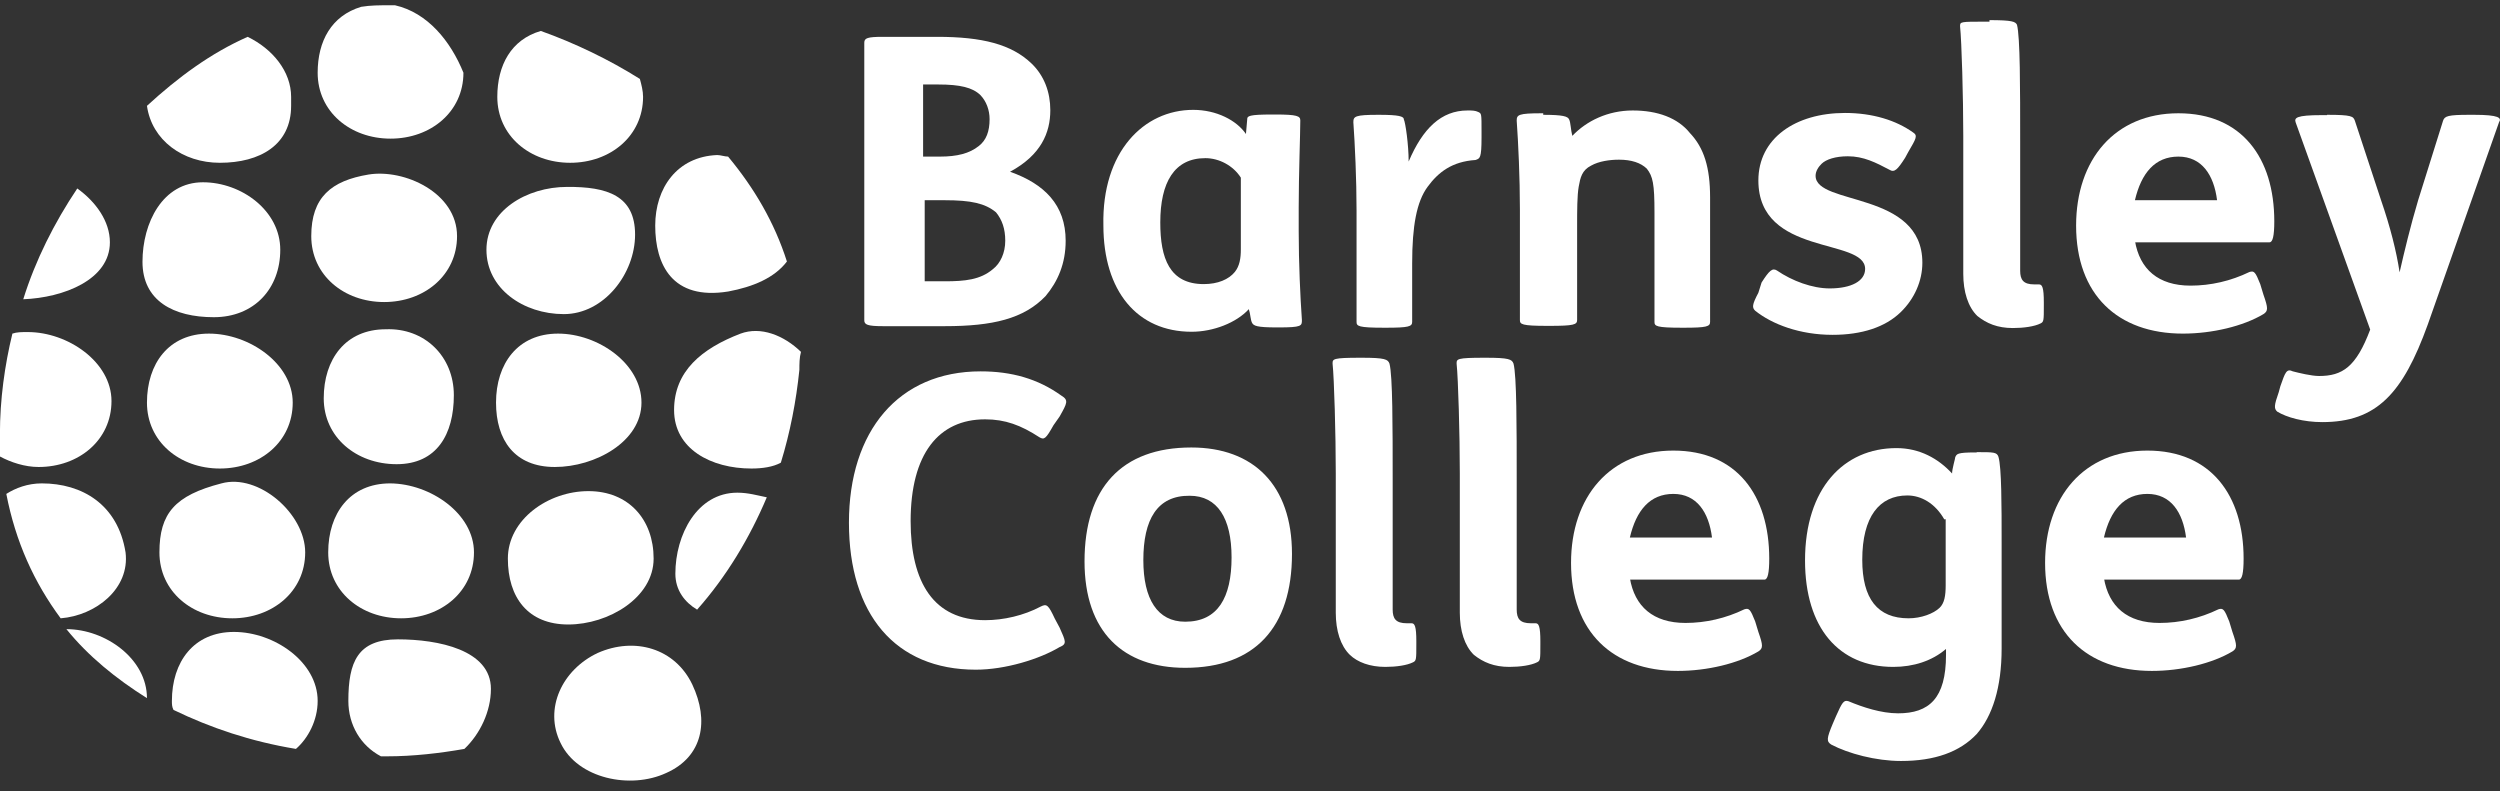 <svg width="158" height="50" viewBox="0 0 158 50" fill="none" xmlns="http://www.w3.org/2000/svg">
<rect x="0" y="0" width="158" height="50" fill="#333333" stroke="none"/>
<path d="M59.229 2.328C62.077 2.328 63.936 2.797 65.209 4.029C65.996 4.792 66.38 5.828 66.38 6.963C66.38 8.391 65.794 9.799 63.835 10.855C65.996 11.618 67.35 12.948 67.35 15.216C67.35 16.644 66.865 17.778 66.077 18.717C64.704 20.145 62.744 20.614 59.714 20.614H55.794C54.825 20.614 54.623 20.517 54.623 20.243V2.699C54.623 2.406 54.825 2.328 55.794 2.328H59.229ZM59.41 9.897C60.481 9.897 61.269 9.701 61.855 9.232C62.34 8.86 62.542 8.293 62.542 7.53C62.542 6.963 62.34 6.396 61.956 6.005C61.471 5.535 60.683 5.34 59.309 5.34H58.34V9.897H59.41ZM58.441 17.778H59.714C60.986 17.778 61.956 17.681 62.744 17.016C63.229 16.644 63.532 15.979 63.532 15.216C63.532 14.454 63.33 13.886 62.946 13.417C62.259 12.85 61.37 12.654 59.714 12.654H58.441V17.778Z" fill="white"/>
<path d="M78.825 7.53C78.825 7.335 78.926 7.237 80.401 7.237H80.603C81.977 7.237 82.179 7.335 82.179 7.608C82.179 8.469 82.078 11.011 82.078 13.104V14.63C82.078 16.625 82.179 18.796 82.28 20.223C82.28 20.595 82.28 20.693 80.805 20.693H80.704C79.431 20.693 79.229 20.595 79.128 20.399C79.027 20.204 79.027 19.832 78.926 19.539C78.138 20.399 76.684 20.967 75.31 20.967C71.875 20.967 69.734 18.404 69.734 14.239C69.633 9.603 72.279 6.943 75.411 6.943C76.886 6.943 78.158 7.608 78.744 8.469L78.825 7.53ZM78.421 11.227C77.936 10.464 77.047 9.995 76.178 9.995C74.219 9.995 73.33 11.52 73.33 14.063C73.33 16.331 73.916 17.955 76.078 17.955C76.966 17.955 77.653 17.661 78.037 17.192C78.34 16.82 78.421 16.331 78.421 15.764V11.227Z" fill="white"/>
<path d="M87.148 7.256C88.421 7.256 88.724 7.354 88.724 7.55C88.825 7.745 89.027 9.153 89.027 10.21C89.916 8.117 91.088 6.982 92.745 6.982C93.047 6.982 93.229 6.982 93.431 7.08C93.633 7.178 93.633 7.178 93.633 8.312V8.684C93.633 10.014 93.532 10.014 93.25 10.112C91.775 10.21 90.906 10.874 90.219 11.813C89.532 12.752 89.249 14.278 89.249 16.644V20.341C89.249 20.634 89.047 20.712 87.593 20.712H87.492C85.835 20.712 85.734 20.614 85.734 20.341V13.319C85.734 11.324 85.633 9.153 85.532 7.726C85.532 7.354 85.633 7.256 87.108 7.256H87.148Z" fill="white"/>
<path d="M97.512 7.256C98.785 7.256 99.088 7.354 99.169 7.55C99.27 7.745 99.27 8.215 99.371 8.586C100.26 7.647 101.613 6.982 103.189 6.982C104.765 6.982 106.038 7.452 106.805 8.41C107.694 9.349 108.078 10.581 108.078 12.478V20.341C108.078 20.634 107.876 20.712 106.422 20.712H106.321C104.664 20.712 104.563 20.614 104.563 20.341V13.417C104.563 11.618 104.462 11.148 104.078 10.659C103.694 10.288 103.108 10.092 102.32 10.092C101.735 10.092 101.048 10.19 100.563 10.464C99.977 10.757 99.876 11.227 99.775 11.794C99.674 12.361 99.674 13.319 99.674 14.258V20.223C99.674 20.517 99.472 20.595 97.916 20.595H97.815C96.159 20.595 96.058 20.497 96.058 20.223V13.222C96.058 11.227 95.957 9.056 95.856 7.628C95.856 7.256 95.957 7.159 97.431 7.159H97.532V7.256H97.512Z" fill="white"/>
<path d="M111.331 17.857C111.816 17.094 112.018 16.918 112.3 17.094C113.27 17.759 114.543 18.228 115.634 18.228C117.008 18.228 117.876 17.759 117.876 16.996C117.876 15.001 111.129 16.233 111.129 11.403C111.129 8.743 113.472 7.139 116.604 7.139C118.361 7.139 119.836 7.608 120.907 8.371C121.21 8.567 121.109 8.743 120.604 9.603L120.402 9.975C119.917 10.738 119.715 10.914 119.432 10.738C118.543 10.268 117.775 9.877 116.785 9.877C115.998 9.877 115.412 10.073 115.129 10.347C114.927 10.542 114.745 10.816 114.745 11.109C114.745 13.007 121.493 12.048 121.493 16.605C121.493 17.739 121.008 18.874 120.119 19.734C119.149 20.673 117.674 21.162 115.816 21.162C113.755 21.162 111.997 20.497 110.927 19.637C110.725 19.441 110.725 19.265 111.129 18.502L111.331 17.857Z" fill="white"/>
<path d="M125.715 1.272C127.19 1.272 127.371 1.369 127.473 1.565C127.675 2.328 127.675 5.535 127.675 8.958V17.114C127.675 17.681 127.877 17.974 128.563 17.974H128.866C129.069 17.974 129.17 18.17 129.17 19.109V19.304C129.17 20.243 129.17 20.341 128.967 20.439C128.584 20.634 127.897 20.732 127.21 20.732C126.24 20.732 125.553 20.439 124.967 19.969C124.382 19.402 124.079 18.444 124.079 17.309V8.586C124.079 6.122 123.977 2.621 123.876 1.663C123.876 1.369 123.876 1.369 125.533 1.369H125.735V1.272H125.715Z" fill="white"/>
<path d="M134.927 15.216C135.23 17.016 136.402 18.052 138.442 18.052C139.715 18.052 140.988 17.759 142.16 17.192C142.463 17.094 142.544 17.192 142.847 17.955L143.049 18.62C143.352 19.48 143.352 19.656 143.049 19.852C141.776 20.614 139.816 21.084 137.958 21.084C133.836 21.084 131.21 18.62 131.21 14.258C131.21 10.092 133.654 7.159 137.675 7.159C141.695 7.159 143.735 9.994 143.735 13.984C143.735 14.923 143.634 15.314 143.432 15.314H134.907V15.216H134.927ZM140.119 12.654C139.917 11.051 139.15 9.897 137.675 9.897C136.2 9.897 135.331 10.933 134.927 12.654H140.119Z" fill="white"/>
<path d="M147.069 7.256C148.645 7.256 148.725 7.354 148.827 7.628L150.483 12.654C151.069 14.356 151.453 15.881 151.655 17.211C151.958 15.881 152.342 14.278 152.827 12.654L154.402 7.628C154.503 7.335 154.705 7.256 156.059 7.256H156.362C157.938 7.256 158.12 7.452 157.938 7.726L153.433 20.517C151.857 24.878 150.2 26.677 146.766 26.677C145.594 26.677 144.523 26.384 143.917 26.012C143.715 25.817 143.715 25.641 144.018 24.78L144.119 24.409C144.422 23.548 144.503 23.274 144.907 23.47C145.291 23.568 146.079 23.763 146.564 23.763C148.039 23.763 148.907 23.196 149.796 20.83L145.089 7.745C144.988 7.452 145.089 7.276 146.746 7.276H147.069V7.256Z" fill="white"/>
<path d="M66.582 26.873C66.097 27.734 65.996 27.812 65.693 27.636C64.522 26.873 63.532 26.502 62.259 26.502C59.33 26.502 57.552 28.672 57.552 32.936C57.552 36.828 59.027 39.195 62.259 39.195C63.431 39.195 64.704 38.901 65.774 38.334C66.158 38.139 66.259 38.236 66.663 39.097L66.966 39.664C67.35 40.525 67.451 40.701 66.966 40.896C65.693 41.659 63.532 42.324 61.673 42.324C56.582 42.324 53.653 38.823 53.653 33.034C53.653 27.245 56.784 23.47 61.976 23.47C63.936 23.47 65.592 23.939 67.067 24.995C67.552 25.289 67.451 25.465 66.966 26.326L66.582 26.873Z" fill="white"/>
<path d="M81.653 35.009C81.653 39.644 79.31 42.206 74.906 42.206C70.987 42.206 68.542 39.938 68.542 35.478C68.542 30.843 70.885 28.281 75.29 28.281C79.209 28.281 81.653 30.648 81.653 35.009ZM72.259 35.4C72.259 37.864 73.148 39.292 74.906 39.292C76.966 39.292 77.835 37.767 77.835 35.224C77.835 32.76 76.946 31.332 75.189 31.332C73.128 31.312 72.259 32.838 72.259 35.4Z" fill="white"/>
<path d="M86.058 22.609C87.532 22.609 87.714 22.707 87.815 22.981C88.017 23.744 88.017 26.951 88.017 30.374V38.529C88.017 39.097 88.219 39.39 88.906 39.39H89.209C89.411 39.39 89.512 39.586 89.512 40.524V40.72C89.512 41.659 89.512 41.757 89.31 41.854C88.926 42.05 88.239 42.148 87.552 42.148C86.583 42.148 85.795 41.854 85.31 41.385C84.724 40.818 84.421 39.859 84.421 38.725V29.904C84.421 27.44 84.32 23.939 84.219 22.981C84.219 22.687 84.219 22.609 85.977 22.609H86.058Z" fill="white"/>
<path d="M93.896 22.609C95.371 22.609 95.553 22.707 95.654 22.981C95.856 23.744 95.856 26.951 95.856 30.374V38.529C95.856 39.097 96.058 39.39 96.745 39.39H97.048C97.25 39.39 97.351 39.586 97.351 40.524V40.72C97.351 41.659 97.351 41.757 97.149 41.854C96.765 42.05 96.078 42.148 95.391 42.148C94.421 42.148 93.734 41.854 93.148 41.385C92.563 40.818 92.26 39.859 92.26 38.725V29.904C92.26 27.44 92.159 23.939 92.058 22.981C92.058 22.687 92.058 22.609 93.815 22.609H93.896Z" fill="white"/>
<path d="M103.007 36.535C103.31 38.334 104.482 39.37 106.523 39.37C107.795 39.37 109.068 39.077 110.24 38.51C110.543 38.412 110.624 38.51 110.927 39.273L111.129 39.938C111.432 40.798 111.432 40.974 111.129 41.17C109.856 41.932 107.896 42.402 106.038 42.402C101.916 42.402 99.29 39.938 99.29 35.576C99.29 31.41 101.735 28.477 105.755 28.477C109.775 28.477 111.816 31.312 111.816 35.302C111.816 36.241 111.715 36.632 111.513 36.632H102.987V36.535H103.007ZM108.199 33.972C107.997 32.369 107.23 31.215 105.755 31.215C104.28 31.215 103.411 32.251 103.007 33.972H108.199Z" fill="white"/>
<path d="M124.927 28.575C125.998 28.575 126.2 28.575 126.301 28.868C126.503 29.533 126.503 31.997 126.503 34.266V40.994C126.503 43.458 125.917 45.258 124.927 46.392C123.856 47.526 122.28 48.094 120.139 48.094C118.563 48.094 116.806 47.624 115.735 47.057C115.432 46.861 115.432 46.685 115.836 45.727L116.038 45.258C116.422 44.397 116.523 44.221 116.826 44.319C117.715 44.691 118.886 45.082 119.957 45.082C121.917 45.082 122.988 44.143 122.988 41.385V41.014C122.099 41.776 120.927 42.148 119.654 42.148C116.22 42.148 114.078 39.684 114.078 35.42C114.078 30.863 116.523 28.32 119.856 28.32C121.331 28.32 122.503 28.985 123.371 29.924C123.371 29.631 123.573 28.985 123.573 28.888C123.674 28.692 123.674 28.594 124.846 28.594H124.927V28.575ZM122.887 32.838C122.301 31.802 121.412 31.313 120.543 31.313C118.785 31.313 117.695 32.643 117.695 35.381C117.695 37.845 118.664 39.077 120.624 39.077C121.412 39.077 122.2 38.784 122.584 38.412C122.887 38.119 122.967 37.65 122.967 36.985V32.819H122.887V32.838Z" fill="white"/>
<path d="M132.968 36.535C133.271 38.334 134.442 39.37 136.483 39.37C137.756 39.37 139.028 39.077 140.2 38.51C140.503 38.412 140.584 38.51 140.887 39.273L141.089 39.938C141.392 40.798 141.392 40.974 141.089 41.17C139.816 41.932 137.857 42.402 135.998 42.402C131.877 42.402 129.25 39.938 129.25 35.576C129.25 31.41 131.695 28.477 135.715 28.477C139.735 28.477 141.796 31.312 141.796 35.302C141.796 36.241 141.695 36.632 141.493 36.632H132.968V36.535ZM138.16 33.972C137.958 32.369 137.19 31.215 135.715 31.215C134.24 31.215 133.372 32.251 132.968 33.972H138.16Z" fill="white"/>
<path d="M17.713 15.784C17.713 18.248 16.056 20.047 13.511 20.047C10.965 20.047 9.005 19.011 9.005 16.546C9.005 14.082 10.278 11.52 12.824 11.52C15.268 11.52 17.713 13.319 17.713 15.784Z" fill="white"/>
<path d="M18.5 25.445C18.5 27.91 16.44 29.611 13.894 29.611C11.349 29.611 9.288 27.91 9.288 25.445C9.288 22.981 10.662 21.084 13.207 21.084C15.753 21.084 18.5 22.981 18.5 25.445Z" fill="white"/>
<path d="M28.885 14.923C28.885 17.387 26.824 19.089 24.278 19.089C21.733 19.089 19.672 17.387 19.672 14.923C19.672 12.459 20.945 11.422 23.288 11.031C25.551 10.659 28.885 12.185 28.885 14.923Z" fill="white"/>
<path d="M40.137 14.825C40.137 17.29 38.178 19.852 35.632 19.852C33.087 19.852 30.743 18.248 30.743 15.784C30.743 13.319 33.289 11.813 35.834 11.813C38.38 11.794 40.137 12.361 40.137 14.825Z" fill="white"/>
<path d="M28.683 24.976C28.683 27.44 27.612 29.337 25.066 29.337C22.521 29.337 20.46 27.636 20.46 25.171C20.46 22.707 21.834 20.81 24.379 20.81C26.824 20.712 28.683 22.512 28.683 24.976Z" fill="white"/>
<path d="M40.541 25.445C40.541 27.91 37.612 29.514 35.066 29.514C32.521 29.514 31.349 27.812 31.349 25.445C31.349 22.981 32.723 21.084 35.269 21.084C37.794 21.084 40.541 22.981 40.541 25.445Z" fill="white"/>
<path d="M19.288 34.911C19.288 37.376 17.228 39.077 14.682 39.077C12.137 39.077 10.076 37.376 10.076 34.911C10.076 32.447 11.046 31.313 13.995 30.55C16.339 29.904 19.288 32.467 19.288 34.911Z" fill="white"/>
<path d="M29.955 34.911C29.955 37.376 27.895 39.077 25.349 39.077C22.804 39.077 20.743 37.376 20.743 34.911C20.743 32.447 22.117 30.55 24.662 30.55C27.208 30.57 29.955 32.467 29.955 34.911Z" fill="white"/>
<path d="M41.309 35.303C41.309 37.767 38.461 39.468 35.915 39.468C33.37 39.468 32.097 37.767 32.097 35.303C32.097 32.838 34.642 31.039 37.188 31.039C39.733 31.039 41.309 32.838 41.309 35.303Z" fill="white"/>
<path d="M35.43 46.959C34.359 44.788 35.531 42.324 37.774 41.268C40.117 40.231 42.663 40.974 43.754 43.263C44.824 45.532 44.44 47.82 42.097 48.856C39.855 49.893 36.521 49.228 35.43 46.959Z" fill="white"/>
<path d="M4.197 39.762C5.571 41.464 7.329 42.891 9.288 44.123C9.288 41.639 6.662 39.762 4.197 39.762Z" fill="white"/>
<path d="M7.935 34.911C7.45 31.88 5.187 30.55 2.642 30.55C1.753 30.55 0.985 30.843 0.399 31.215C0.985 34.246 2.157 36.809 3.834 39.077C6.056 38.901 8.217 37.2 7.935 34.911Z" fill="white"/>
<path d="M-0.005 28.849C0.682 29.22 1.571 29.514 2.44 29.514C4.985 29.514 7.046 27.812 7.046 25.348C7.046 22.883 4.298 20.986 1.753 20.986C1.369 20.986 1.066 20.986 0.783 21.084C0.298 23.079 -0.005 25.25 -0.005 27.44C-0.005 27.91 -0.005 28.379 -0.005 28.849Z" fill="white"/>
<path d="M6.945 15.314C6.945 13.984 6.056 12.752 4.884 11.911C3.429 14.082 2.238 16.448 1.47 18.913C4.015 18.815 6.945 17.681 6.945 15.314Z" fill="white"/>
<path d="M13.894 10.288C16.44 10.288 18.399 9.153 18.399 6.689V6.122C18.399 4.518 17.228 3.09 15.652 2.328C13.309 3.364 11.248 4.89 9.288 6.689C9.591 8.86 11.551 10.288 13.894 10.288Z" fill="white"/>
<path d="M20.076 4.596C20.076 7.061 22.137 8.762 24.682 8.762C27.228 8.762 29.289 7.061 29.289 4.596C28.48 2.601 27.026 0.802 24.965 0.333C24.864 0.333 24.662 0.333 24.581 0.333C23.996 0.333 23.41 0.333 22.824 0.431C20.945 0.998 20.076 2.601 20.076 4.596Z" fill="white"/>
<path d="M31.43 6.122C31.43 8.586 33.491 10.288 36.036 10.288C38.582 10.288 40.642 8.586 40.642 6.122C40.642 5.75 40.541 5.359 40.44 4.988C38.481 3.756 36.319 2.719 34.178 1.956C32.299 2.504 31.43 4.127 31.43 6.122Z" fill="white"/>
<path d="M41.41 14.258C41.41 16.722 42.481 18.991 46.016 18.424C47.592 18.131 48.946 17.563 49.733 16.527C48.946 14.062 47.673 11.892 46.016 9.897C45.814 9.897 45.531 9.799 45.329 9.799C42.784 9.897 41.41 11.892 41.41 14.258Z" fill="white"/>
<path d="M46.804 21.084C44.36 22.023 42.602 23.45 42.602 25.915C42.602 28.379 44.946 29.611 47.491 29.611C48.178 29.611 48.865 29.513 49.35 29.24C49.935 27.342 50.319 25.348 50.521 23.372C50.521 23 50.521 22.609 50.622 22.238C49.532 21.182 48.077 20.614 46.804 21.084Z" fill="white"/>
<path d="M46.602 31.137C44.057 31.137 42.683 33.797 42.683 36.261C42.683 37.297 43.269 38.06 44.057 38.53C45.915 36.437 47.39 33.973 48.461 31.43C47.875 31.313 47.289 31.137 46.602 31.137Z" fill="white"/>
<path d="M20.076 44.299C20.076 41.835 17.329 39.938 14.783 39.938C12.238 39.938 10.864 41.835 10.864 44.299C10.864 44.495 10.864 44.671 10.965 44.866C13.309 46.001 15.854 46.861 18.703 47.331C19.47 46.666 20.076 45.531 20.076 44.299Z" fill="white"/>
<path d="M31.026 43.536C31.026 41.072 27.693 40.407 25.147 40.407C22.602 40.407 22.016 41.835 22.016 44.299C22.016 45.825 22.804 47.135 24.076 47.8C24.177 47.8 24.379 47.8 24.46 47.8C26.117 47.8 27.794 47.604 29.349 47.331C30.339 46.392 31.026 44.964 31.026 43.536Z" fill="white"/>
</svg>
